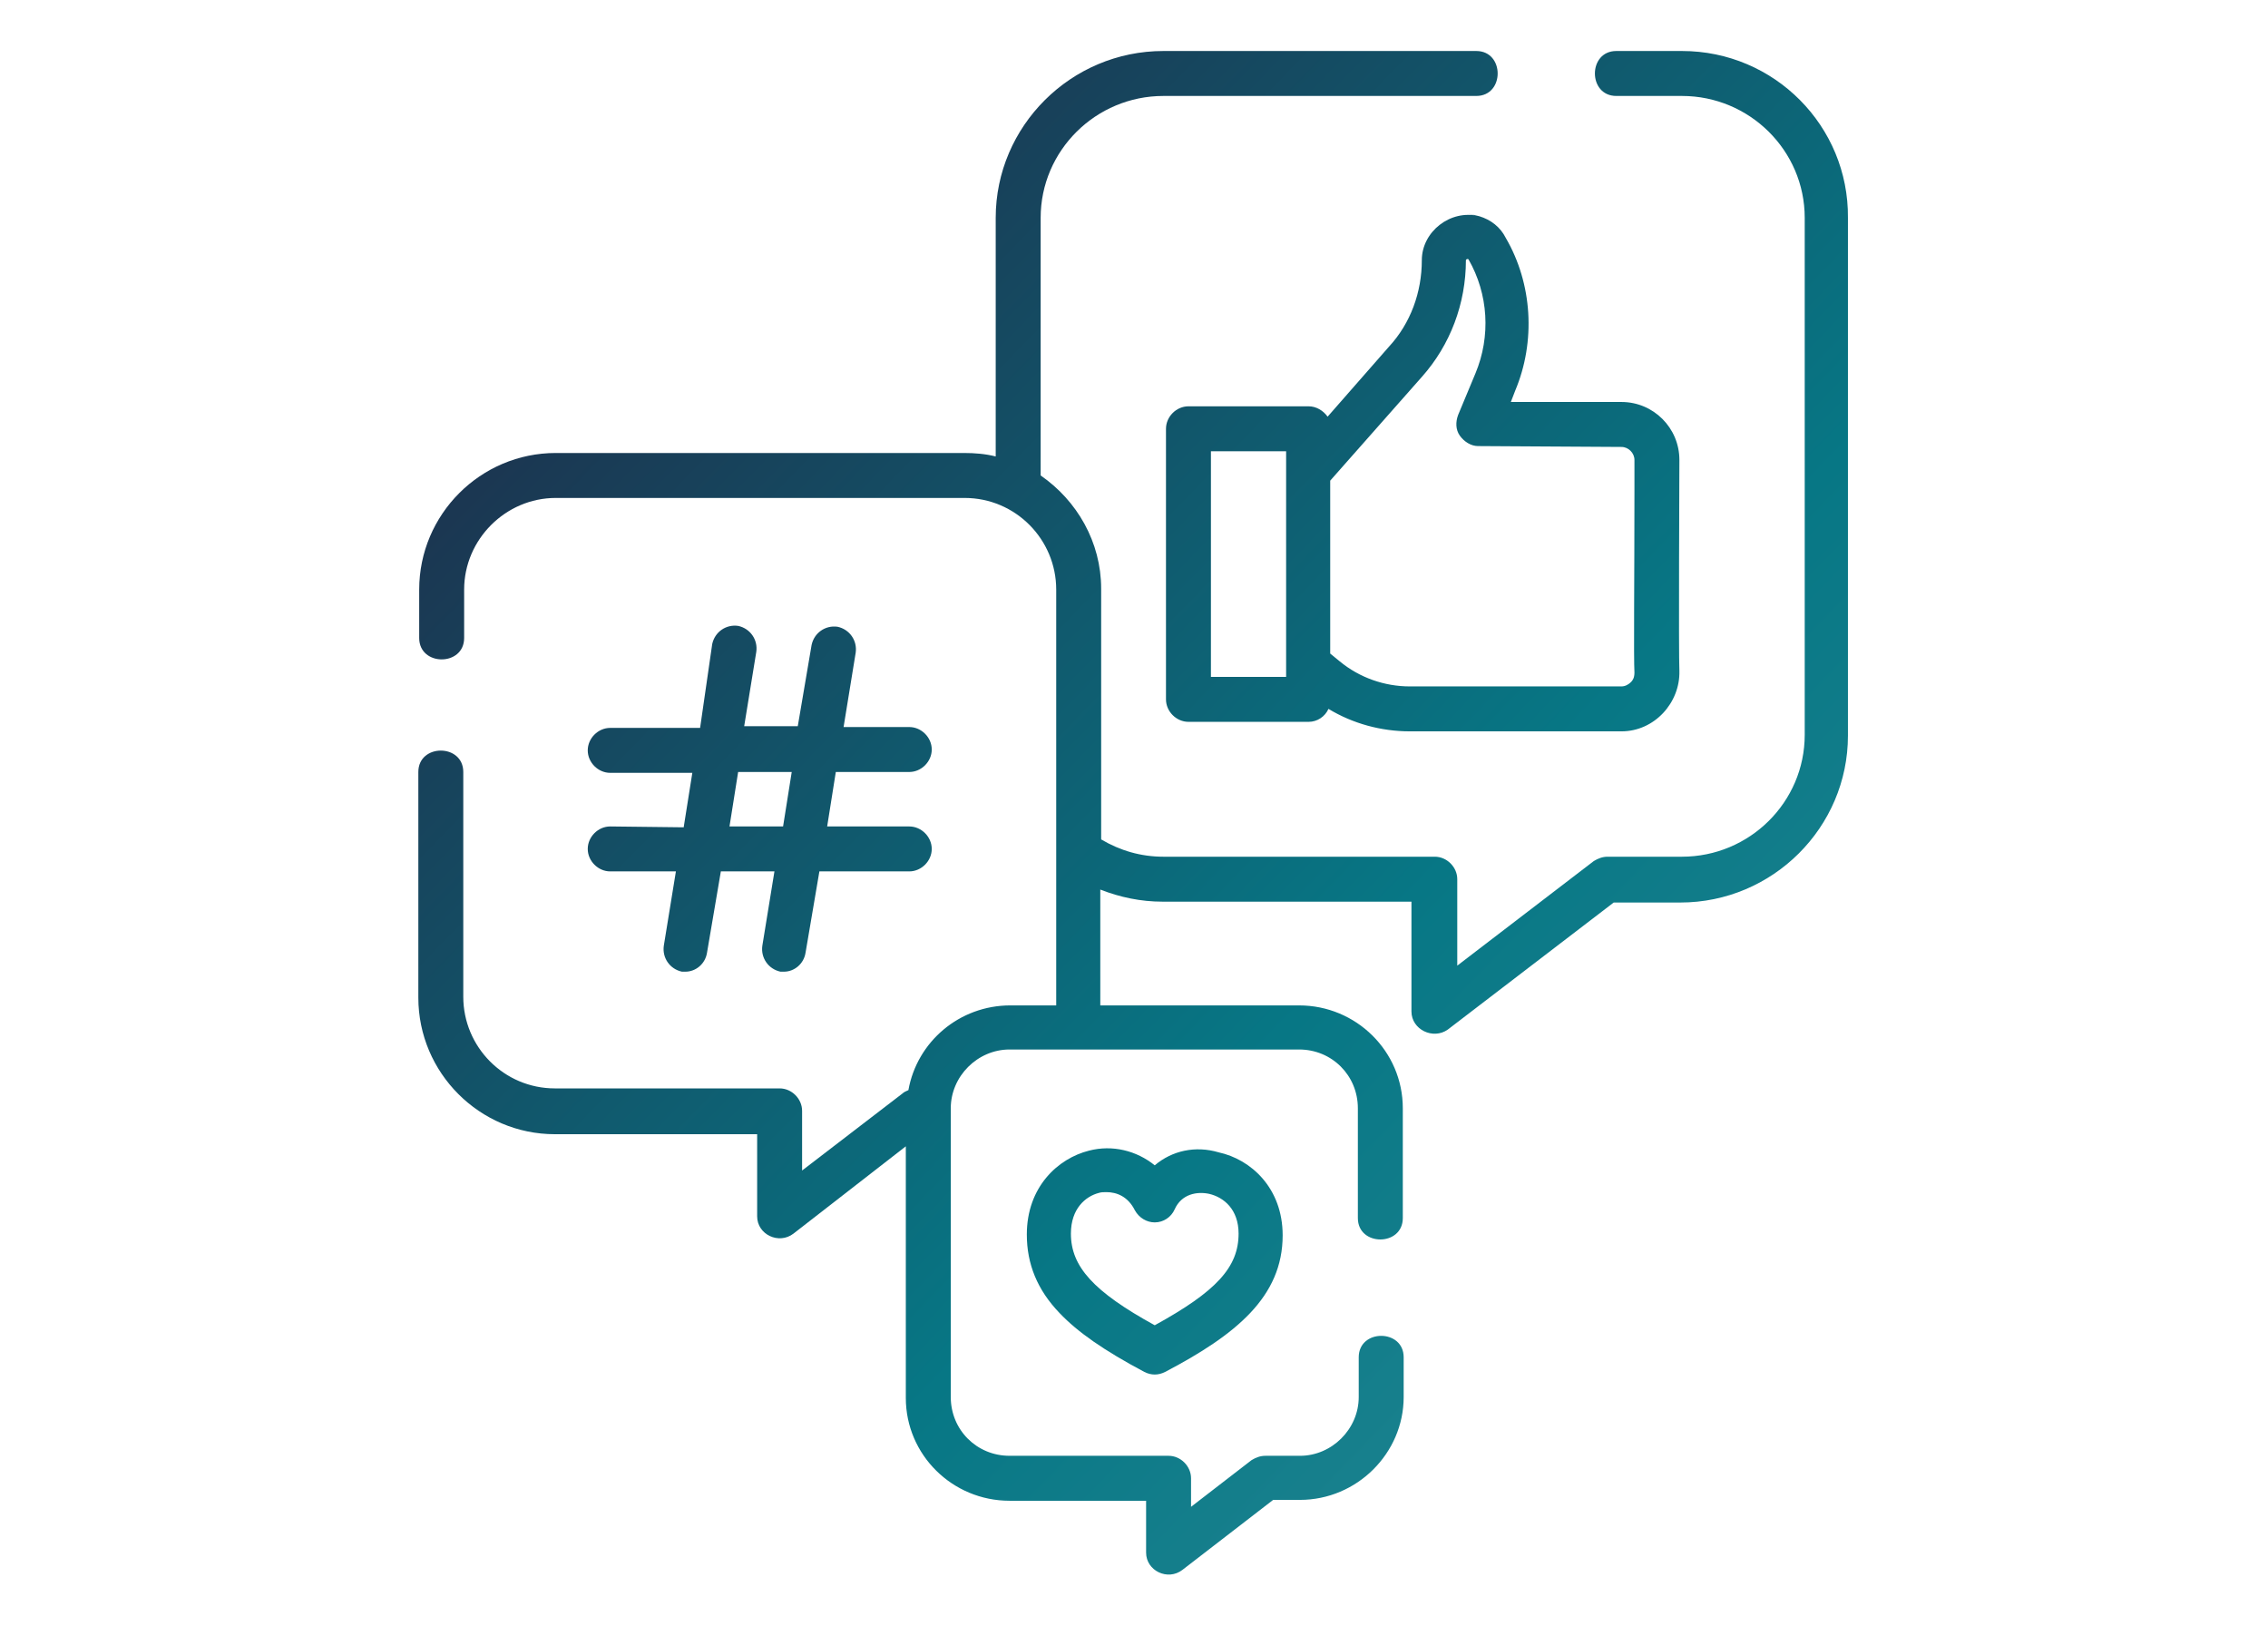 <?xml version="1.0" encoding="UTF-8"?> <svg xmlns="http://www.w3.org/2000/svg" xmlns:xlink="http://www.w3.org/1999/xlink" version="1.1" id="Layer_1" x="0px" y="0px" viewBox="0 0 262.4 188.1" style="enable-background:new 0 0 262.4 188.1;" xml:space="preserve"> <style type="text/css"> .st0{fill:url(#SVGID_1_);} .st1{fill:url(#SVGID_00000166661973650569365910000004395609410740441249_);} .st2{fill:url(#SVGID_00000041994685100406060240000000275981009761561517_);} .st3{fill:url(#SVGID_00000093884265115301883540000003923428615418792598_);} .st4{fill:url(#SVGID_00000159447045204696939650000000870213784024837037_);} .st5{fill:url(#SVGID_00000088845085162707916250000006214276519760144817_);} .st6{fill:url(#SVGID_00000121271749452457973160000012203651557723942810_);} .st7{fill:url(#SVGID_00000057126753931801860680000010416335077360514199_);} .st8{fill:url(#SVGID_00000085959796200402694600000013682319765297820593_);} .st9{fill:url(#SVGID_00000167388901951089656630000007007975153018568856_);} .st10{fill:url(#SVGID_00000170966867289431960690000003027748685666721695_);} .st11{fill:url(#SVGID_00000022532577137344793930000013592222025809825464_);} .st12{fill:url(#SVGID_00000131366224810208614590000004893646439934180485_);} .st13{fill:url(#SVGID_00000021808872036772164080000003442354083546484391_);} .st14{fill:url(#SVGID_00000031927539334221218850000006802834999793975731_);} .st15{fill:url(#SVGID_00000111913495261513129250000011918230377157784739_);} .st16{fill:url(#SVGID_00000115480260058181899680000003674340679934185604_);} .st17{fill:url(#SVGID_00000039109101421629963070000009832759170690140311_);} .st18{fill:url(#SVGID_00000055674908240928406570000015163145364731696574_);} .st19{fill:url(#SVGID_00000145049146003423102790000008566254319344317591_);} .st20{fill:url(#SVGID_00000157270914603481384890000008790116413018448287_);} .st21{fill:url(#SVGID_00000060727416356112598080000003112355427317339323_);} .st22{fill:url(#SVGID_00000151524611395493164280000017845316288895495604_);} .st23{fill:url(#SVGID_00000103229701527567730440000002562545022302704279_);} .st24{fill:url(#SVGID_00000072261212801048605070000017492990406340043922_);} .st25{fill:url(#SVGID_00000070096161267694311540000013765791965746479542_);} .st26{fill:url(#SVGID_00000140730227299921158290000006050508825874959246_);} .st27{fill:url(#SVGID_00000006683377460327979920000004860264653025113495_);} .st28{fill:url(#SVGID_00000079446265589821836580000006796281496320597392_);} .st29{fill:url(#SVGID_00000047035994636584984850000014979221115643910793_);} .st30{fill:url(#SVGID_00000028316156766154851550000011398196251875923330_);} .st31{fill:url(#SVGID_00000161626467684227996430000003345866689156346791_);} .st32{fill:url(#SVGID_00000011008514351166014270000005138864329413187510_);} .st33{fill:url(#SVGID_00000108269152341269974580000014725955158728940705_);} .st34{fill:url(#SVGID_00000093875248941998937440000005787751993059259067_);} .st35{fill:url(#SVGID_00000085940803540599067250000000804421570095974074_);} .st36{fill:url(#SVGID_00000090258343175687104980000018131662500745229740_);} .st37{fill:url(#SVGID_00000023981228928165693250000008842623951659796641_);} .st38{fill:url(#SVGID_00000118376160987885108470000003833321009704625337_);} .st39{fill:url(#SVGID_00000140726100117309727500000013351397458049652382_);} .st40{fill:url(#SVGID_00000003818629902022487750000000761636651807408565_);} .st41{fill:url(#SVGID_00000098936938585019602950000003924932325759610799_);} .st42{fill:url(#SVGID_00000147941354674812428940000008786060033447311265_);} .st43{fill:url(#SVGID_00000002344339641030419230000017701331280997015189_);} .st44{fill:url(#SVGID_00000172414795864935987640000016211371493183507636_);} .st45{fill:url(#SVGID_00000068647720794054779010000006767844560498615965_);} .st46{fill:url(#SVGID_00000114794681130183572200000005424998406707747760_);} .st47{fill:url(#SVGID_00000009562784920437159810000002130994106719046812_);} .st48{fill:url(#SVGID_00000064355282979331974310000001667687010088122035_);} .st49{fill:url(#SVGID_00000125564933487664132460000017096643425242942113_);} .st50{fill:url(#SVGID_00000152245752352460351060000001868854537506702472_);} .st51{fill:url(#SVGID_00000154425021915297089890000003795594875804751548_);} .st52{fill:url(#SVGID_00000160912432400914532860000015811881702602480029_);} .st53{fill:url(#SVGID_00000020359809869016962530000013085927687247163782_);} .st54{fill:url(#SVGID_00000100351305531314107700000013961658384187096507_);} .st55{fill:url(#SVGID_00000101784053231800282400000003573086526376517535_);} .st56{fill:url(#SVGID_00000109008647108552813580000010181336908875041725_);} .st57{fill:url(#SVGID_00000119099640603304795500000000749222653364854922_);} .st58{fill:url(#SVGID_00000085222927938566925510000011840781547173963170_);} .st59{fill:url(#SVGID_00000026884409739542285290000002946890197054037126_);} .st60{fill:url(#SVGID_00000044139897760215673700000004953373238930846617_);} .st61{fill:url(#SVGID_00000029047386343368850020000001733221821693609095_);} .st62{fill:url(#SVGID_00000042710499374831434910000006825276202038299781_);} .st63{fill:url(#SVGID_00000150817987623616373180000005356441019405930633_);} .st64{fill:url(#SVGID_00000000203609029117494530000004148742771440998580_);} .st65{fill:url(#SVGID_00000065063919833328679490000004834075011473809561_);} .st66{fill:url(#SVGID_00000101079918797794111370000011572987413620944554_);} .st67{fill:url(#SVGID_00000110436291694581815440000012415481690201913272_);} .st68{fill:url(#SVGID_00000016046631675532575550000002006539617383635901_);} .st69{fill:url(#SVGID_00000135678665542489727540000001564655610331296387_);} .st70{fill:url(#SVGID_00000001647475601007896800000013033853012360694656_);} .st71{fill:url(#SVGID_00000037688346389790171550000009227607710011162003_);} .st72{fill:url(#SVGID_00000099648033655694144600000007500320750289677246_);} .st73{fill:url(#SVGID_00000183243758897563215570000005195469628978174380_);} .st74{fill:url(#SVGID_00000054237664808077406830000002014579866569338787_);} .st75{fill:url(#SVGID_00000103254761484336951330000017008375697142141349_);} .st76{fill:url(#SVGID_00000139977811352271393790000012613428905718143670_);} .st77{fill:url(#SVGID_00000003807319369134812160000007646001222133980079_);} .st78{fill:url(#SVGID_00000134952796117784164290000007081965792374279353_);} .st79{fill:url(#SVGID_00000036935606950151684480000016784146479071647394_);} .st80{fill:url(#SVGID_00000122705488934186267630000010250067140436724874_);} .st81{fill:url(#SVGID_00000028323409565794219220000011922754169397571753_);} .st82{fill:url(#SVGID_00000112628619281632505870000002500884288106911160_);} </style> <g> <linearGradient id="SVGID_1_" gradientUnits="userSpaceOnUse" x1="60.88" y1="1.219" x2="303.865" y2="237.181"> <stop offset="0" style="stop-color:#212342"></stop> <stop offset="0.428" style="stop-color:#077785"></stop> <stop offset="1" style="stop-color:#52A0A9"></stop> </linearGradient> <path class="st0" d="M194.6,5.9H187c-3.3,0-3.3,5.2,0,5.2h7.6c7.8,0,14.2,6.3,14.2,14.1V85c0,7.8-6.4,14.1-14.2,14.1H186 c-0.6,0-1.1,0.2-1.6,0.5l-15.8,12.1v-10c0-1.4-1.2-2.6-2.6-2.6h-31.4c-2.6,0-5-0.7-7.2-2v-29c0-5.4-2.8-10.2-7-13.1V25.2 c0-7.8,6.4-14.1,14.2-14.1h36.2c3.3,0,3.3-5.2,0-5.2h-36.2c-10.7,0-19.4,8.7-19.4,19.3v27.6c-1.2-0.3-2.4-0.4-3.7-0.4H64.3 c-8.7,0-15.8,7.1-15.8,15.8v5.6c0,3.3,5.2,3.3,5.2,0v-5.6c0-5.8,4.8-10.6,10.6-10.6h47.3c5.9,0,10.6,4.8,10.6,10.6v30 c0,0.2,0,0.5,0,0.7v16.4c0,0.3,0,0.6,0,1h-5.3c-5.9,0-10.8,4.2-11.8,9.8c-0.2,0.1-0.5,0.2-0.7,0.4l-11.6,8.9v-6.9 c0-1.4-1.2-2.6-2.6-2.6h-26c-5.9,0-10.6-4.8-10.6-10.6V89.3c0-3.3-5.2-3.3-5.2,0v26.1c0,8.7,7.1,15.8,15.8,15.8h23.4v9.5 c0,2.1,2.5,3.3,4.2,2l13-10.1v29.1c0,6.6,5.4,11.9,12,11.9h15.8v6c0,2.1,2.5,3.3,4.2,2l10.5-8.1h3.1c6.6,0,12-5.4,12-11.9v-4.6 c0-3.3-5.2-3.3-5.2,0v4.6c0,3.7-3.1,6.8-6.8,6.8h-4c-0.6,0-1.1,0.2-1.6,0.5l-7,5.4V171c0-1.4-1.2-2.6-2.6-2.6h-18.4 c-3.8,0-6.8-3-6.8-6.8v-33.4c0-3.7,3.1-6.8,6.8-6.8h33.5c3.8,0,6.8,3,6.8,6.8v12.7c0,3.3,5.2,3.3,5.2,0v-12.7 c0-6.6-5.4-11.9-12-11.9h-23c0-0.3,0-13.4,0-13.4c2.3,0.9,4.7,1.4,7.2,1.4h28.8V117c0,2.1,2.5,3.3,4.2,2.1l19.2-14.7h7.7 c10.7,0,19.4-8.7,19.4-19.3V25.2C213.9,14.6,205.3,5.9,194.6,5.9L194.6,5.9z"></path> <linearGradient id="SVGID_00000096776456488014315530000013322377927045345709_" gradientUnits="userSpaceOnUse" x1="79.695" y1="-18.155" x2="322.679" y2="217.806"> <stop offset="0" style="stop-color:#212342"></stop> <stop offset="0.428" style="stop-color:#077785"></stop> <stop offset="1" style="stop-color:#52A0A9"></stop> </linearGradient> <path style="fill:url(#SVGID_00000096776456488014315530000013322377927045345709_);" d="M171.1,25c-3.3-0.8-6.6,1.8-6.6,5.1 c0,3.7-1.3,7.3-3.8,10l-7.1,8.1c-0.5-0.7-1.3-1.2-2.2-1.2h-13.9c-1.4,0-2.6,1.2-2.6,2.6v31.3c0,1.4,1.2,2.6,2.6,2.6h13.9 c1,0,1.9-0.6,2.3-1.5c2.8,1.7,6.1,2.6,9.4,2.6h24.5c3.8,0,6.8-3.3,6.7-7c-0.1-1.7,0-23.9,0-24.4c0-3.7-3-6.7-6.7-6.7l-12.8,0 l0.5-1.3c2.4-5.7,2-12.4-1.1-17.7C173.6,26.3,172.5,25.4,171.1,25C169.7,24.6,172.5,25.4,171.1,25C167.8,24.2,172.5,25.4,171.1,25 L171.1,25z M148.8,78.3h-8.7V52.2h8.7V78.3z M187.6,51.7c0.8,0,1.5,0.7,1.5,1.5c0,0.5,0,1.8,0,3.6c0,10-0.1,19.4,0,21 c0,0.6-0.2,0.9-0.4,1.1c-0.3,0.3-0.7,0.5-1.1,0.5h-24.5c-2.9,0-5.8-1-8.1-2.9l-1.1-0.9V55.6l10.6-12c3.3-3.7,5.1-8.5,5.1-13.5 c0-0.1,0.2-0.2,0.3-0.1c2.3,4,2.6,8.9,0.8,13.2l-2,4.8c-0.3,0.8-0.3,1.7,0.2,2.4c0.5,0.7,1.3,1.2,2.1,1.2L187.6,51.7z"></path> <linearGradient id="SVGID_00000158010789696638082880000015304458347315107480_" gradientUnits="userSpaceOnUse" x1="28.412" y1="34.654" x2="271.397" y2="270.615"> <stop offset="0" style="stop-color:#212342"></stop> <stop offset="0.428" style="stop-color:#077785"></stop> <stop offset="1" style="stop-color:#52A0A9"></stop> </linearGradient> <path style="fill:url(#SVGID_00000158010789696638082880000015304458347315107480_);" d="M70.6,95.6c-1.4,0-2.6,1.2-2.6,2.6 c0,1.4,1.2,2.6,2.6,2.6h7.6l-1.4,8.6c-0.2,1.4,0.7,2.7,2.1,3c0.1,0,0.3,0,0.4,0c1.2,0,2.3-0.9,2.5-2.2l1.6-9.4h6.2l-1.4,8.6 c-0.2,1.4,0.7,2.7,2.1,3c0.1,0,0.3,0,0.4,0c1.2,0,2.3-0.9,2.5-2.2l1.6-9.4h10.4c1.4,0,2.6-1.2,2.6-2.6c0-1.4-1.2-2.6-2.6-2.6h-9.5 l1-6.3h8.5c1.4,0,2.6-1.2,2.6-2.6c0-1.4-1.2-2.6-2.6-2.6h-7.6l1.4-8.6c0.2-1.4-0.7-2.7-2.1-3c-1.4-0.2-2.7,0.7-3,2.1l-1.6,9.4h-6.2 l1.4-8.6c0.2-1.4-0.7-2.7-2.1-3c-1.4-0.2-2.7,0.7-3,2.1L81,84.2H70.6c-1.4,0-2.6,1.2-2.6,2.6c0,1.4,1.2,2.6,2.6,2.6h9.5l-1,6.3 L70.6,95.6z M85.4,89.3h6.2l-1,6.3h-6.2L85.4,89.3z"></path> <linearGradient id="SVGID_00000104667766992071395890000012704532422011341709_" gradientUnits="userSpaceOnUse" x1="25.206" y1="37.955" x2="268.19" y2="273.917"> <stop offset="0" style="stop-color:#212342"></stop> <stop offset="0.428" style="stop-color:#077785"></stop> <stop offset="1" style="stop-color:#52A0A9"></stop> </linearGradient> <path style="fill:url(#SVGID_00000104667766992071395890000012704532422011341709_);" d="M133.6,134.8c-2.1-1.7-4.9-2.4-7.6-1.7 c-3.6,0.9-7.2,4.2-7.2,9.7c0,3.4,1.2,6.4,3.8,9.1c2.1,2.2,5.1,4.3,9.8,6.8c0.4,0.2,0.8,0.3,1.2,0.3c0.4,0,0.8-0.1,1.2-0.3 c8.2-4.3,13.6-8.7,13.6-15.8c0-5.5-3.7-8.8-7.4-9.6C138.3,132.5,135.6,133.1,133.6,134.8L133.6,134.8z M143.3,142.7 c0,3.9-2.6,6.7-9.7,10.6c-7.1-3.9-9.7-6.8-9.7-10.6c0-2.9,1.7-4.3,3.2-4.7c0.3-0.1,0.6-0.1,0.9-0.1c1.2,0,2.5,0.5,3.3,2.1 c0.5,0.9,1.4,1.4,2.3,1.4c1,0,1.9-0.6,2.3-1.5c0.8-1.8,2.6-2.1,4-1.8C141.6,138.5,143.3,139.9,143.3,142.7z"></path> </g> </svg> 